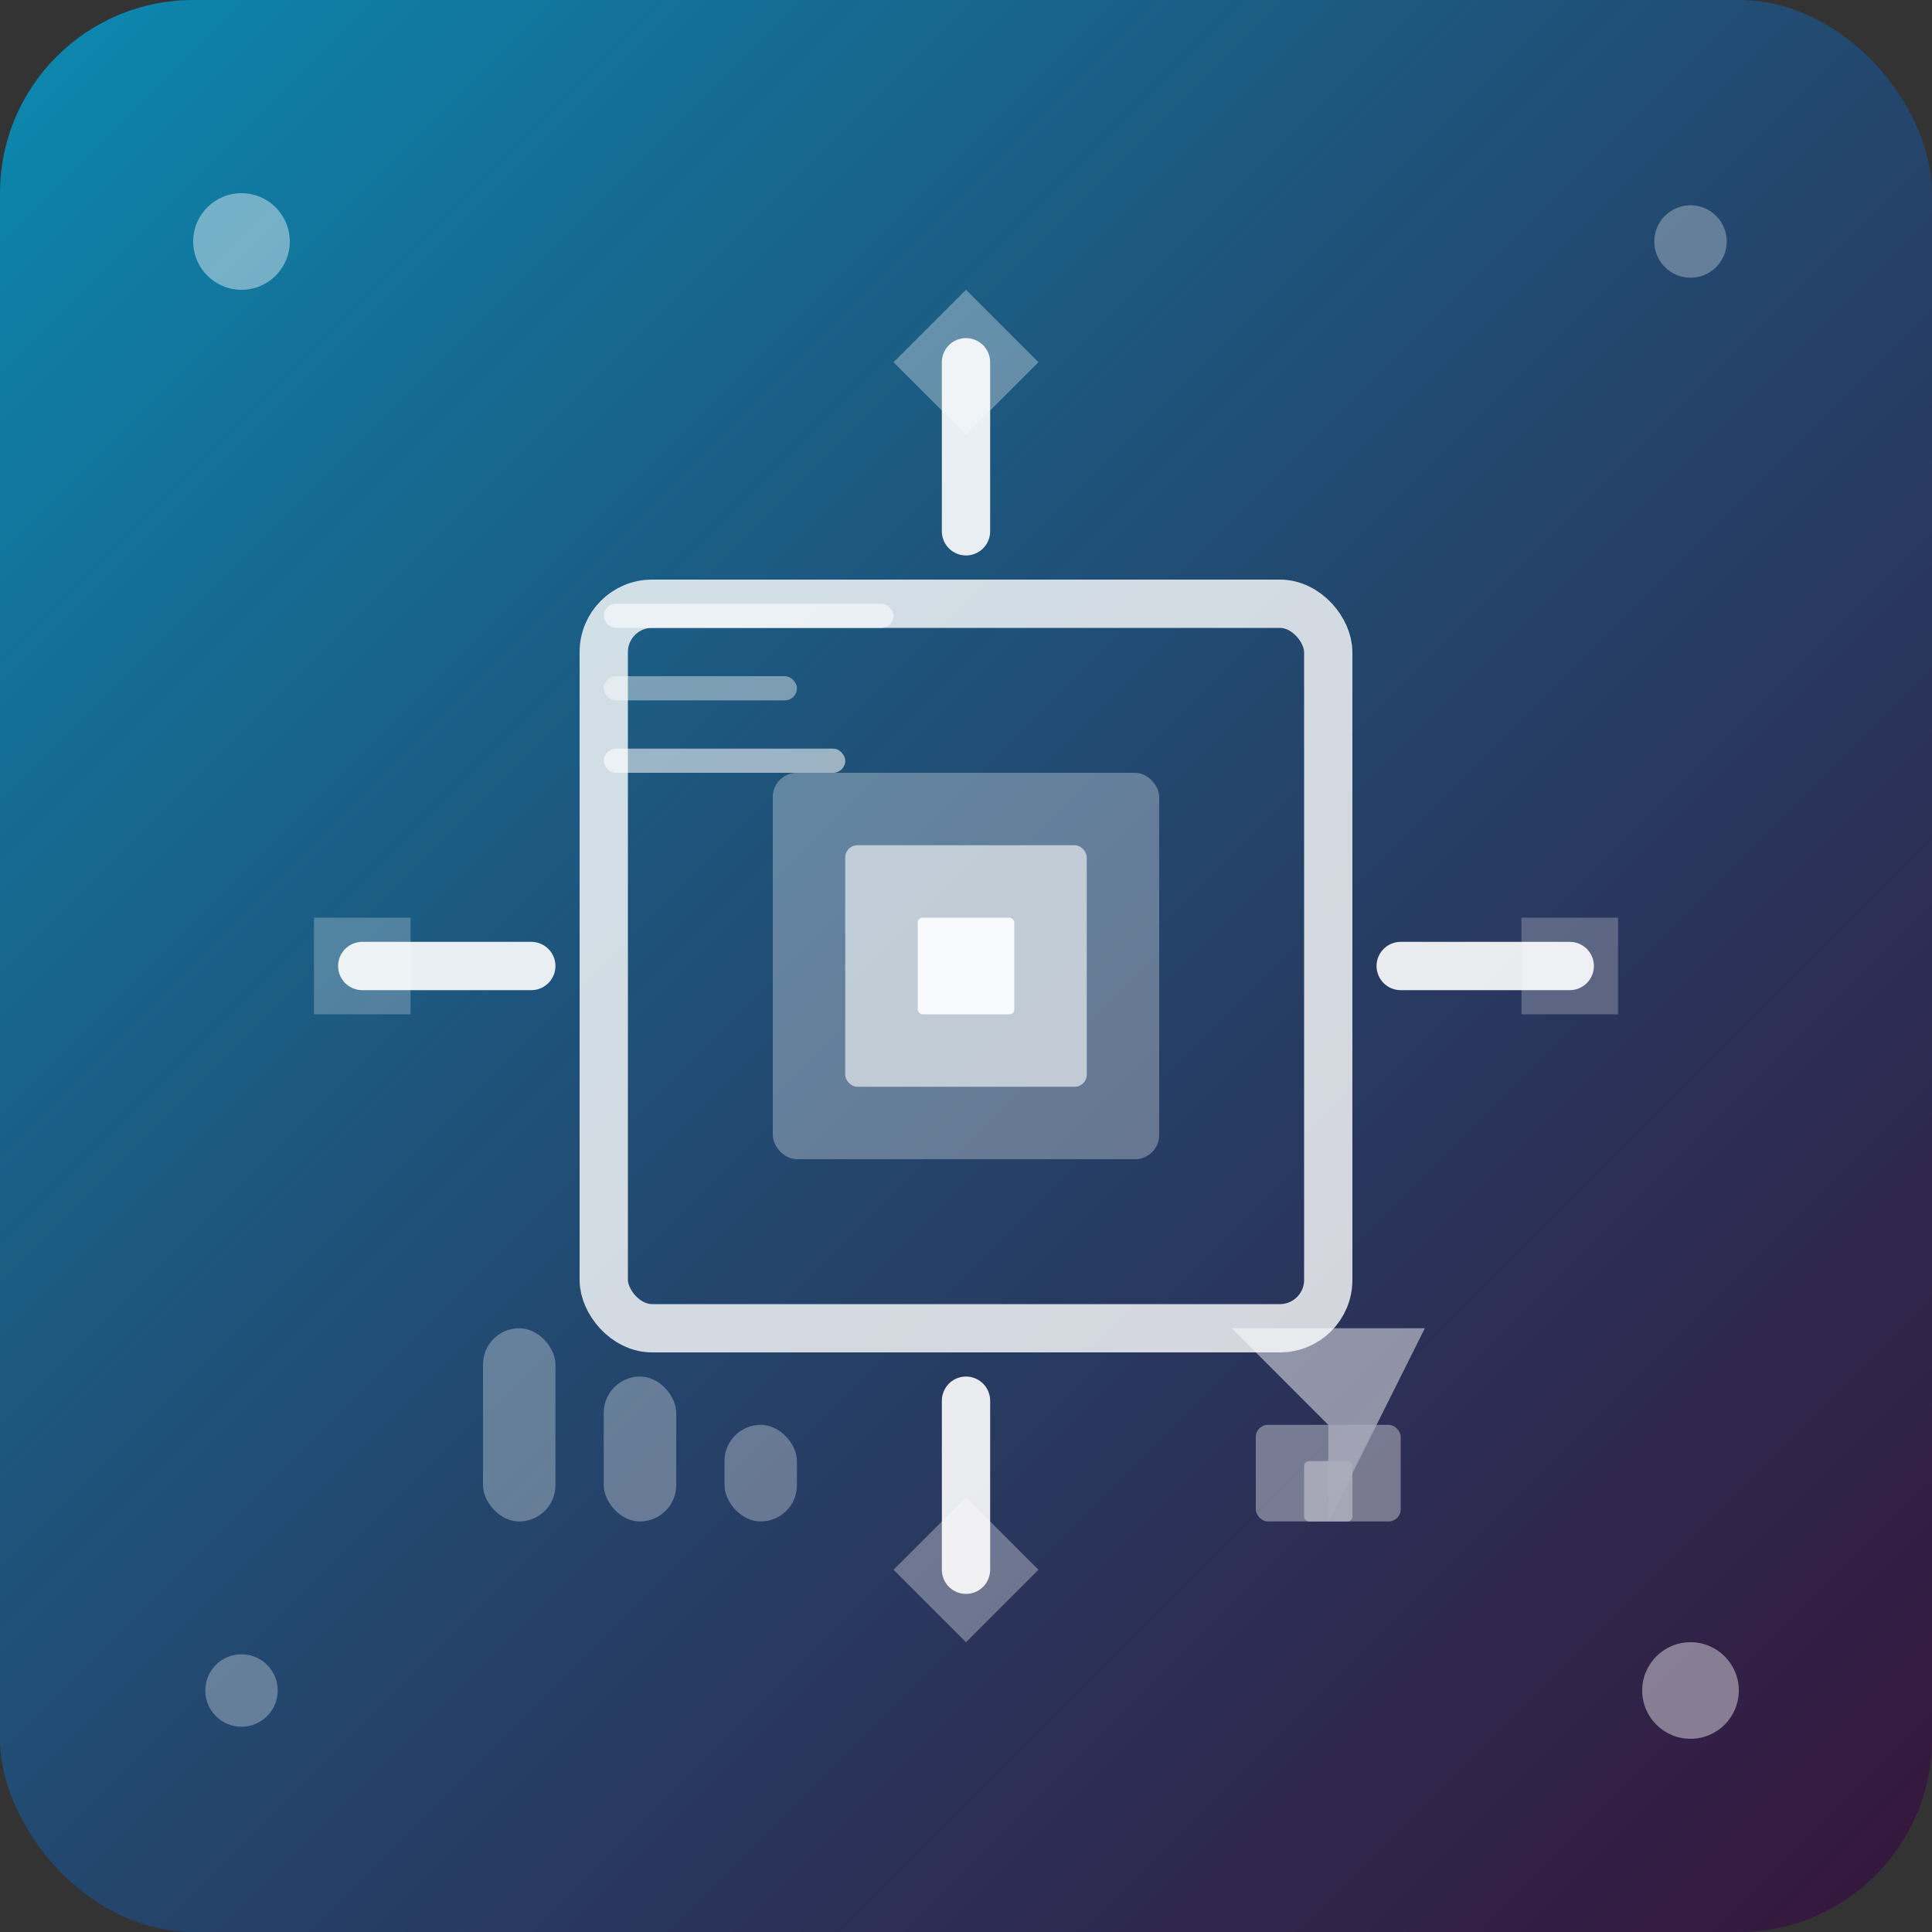<svg width="80" height="80" viewBox="0 0 80 80" fill="none" xmlns="http://www.w3.org/2000/svg">
    <rect x="0" y="0" width="80" height="80" fill="#333333" stroke="none"/>
    <!-- Background gradient -->
    <defs>
        <linearGradient id="minimalist-gradient" x1="0%" y1="0%" x2="100%" y2="100%">
            <stop offset="0%" style="stop-color:#00a0d1;stop-opacity:0.8" />
            <stop offset="100%" style="stop-color:#380140;stop-opacity:0.6" />
        </linearGradient>
    </defs>
    
    <rect width="80" height="80" rx="8" fill="url(#minimalist-gradient)"/>
    
    <!-- Minimalist design elements -->
    <g transform="translate(40,40)">
        <!-- Central minimalist shape -->
        <rect x="-15" y="-15" width="30" height="30" rx="2" fill="none" stroke="rgba(255,255,255,0.8)" stroke-width="2"/>
        
        <!-- Clean lines -->
        <line x1="-25" y1="0" x2="-18" y2="0" stroke="rgba(255,255,255,0.9)" stroke-width="2" stroke-linecap="round"/>
        <line x1="18" y1="0" x2="25" y2="0" stroke="rgba(255,255,255,0.9)" stroke-width="2" stroke-linecap="round"/>
        <line x1="0" y1="-25" x2="0" y2="-18" stroke="rgba(255,255,255,0.9)" stroke-width="2" stroke-linecap="round"/>
        <line x1="0" y1="18" x2="0" y2="25" stroke="rgba(255,255,255,0.9)" stroke-width="2" stroke-linecap="round"/>
        
        <!-- Inner minimalist elements -->
        <rect x="-8" y="-8" width="16" height="16" rx="1" fill="rgba(255,255,255,0.3)"/>
        <rect x="-5" y="-5" width="10" height="10" rx="0.5" fill="rgba(255,255,255,0.6)"/>
        <rect x="-2" y="-2" width="4" height="4" rx="0.2" fill="rgba(255,255,255,0.9)"/>
    </g>
    
    <!-- Corner elements -->
    <g opacity="0.6">
        <circle cx="10" cy="10" r="2" fill="rgba(255,255,255,0.7)"/>
        <circle cx="70" cy="10" r="1.5" fill="rgba(255,255,255,0.5)"/>
        <circle cx="10" cy="70" r="1.5" fill="rgba(255,255,255,0.5)"/>
        <circle cx="70" cy="70" r="2" fill="rgba(255,255,255,0.7)"/>
    </g>
    
    <!-- Geometric patterns -->
    <g opacity="0.4">
        <!-- Top pattern -->
        <g transform="translate(40,15)">
            <polygon points="-3,0 0,-3 3,0 0,3" fill="rgba(255,255,255,0.8)"/>
        </g>
        
        <!-- Bottom pattern -->
        <g transform="translate(40,65)">
            <polygon points="-3,0 0,-3 3,0 0,3" fill="rgba(255,255,255,0.8)"/>
        </g>
        
        <!-- Left pattern -->
        <g transform="translate(15,40)">
            <polygon points="-2,-2 2,-2 2,2 -2,2" fill="rgba(255,255,255,0.6)"/>
        </g>
        
        <!-- Right pattern -->
        <g transform="translate(65,40)">
            <polygon points="-2,-2 2,-2 2,2 -2,2" fill="rgba(255,255,255,0.6)"/>
        </g>
    </g>
    
    <!-- Minimalist text representation -->
    <g transform="translate(25,25)" opacity="0.7">
        <rect x="0" y="0" width="12" height="1" rx="0.5" fill="rgba(255,255,255,0.8)"/>
        <rect x="0" y="3" width="8" height="1" rx="0.5" fill="rgba(255,255,255,0.6)"/>
        <rect x="0" y="6" width="10" height="1" rx="0.5" fill="rgba(255,255,255,0.8)"/>
    </g>
    
    <!-- Clean design indicators -->
    <g transform="translate(20,55)" opacity="0.5">
        <rect x="0" y="0" width="3" height="8" rx="1.5" fill="rgba(255,255,255,0.6)"/>
        <rect x="5" y="2" width="3" height="6" rx="1.5" fill="rgba(255,255,255,0.6)"/>
        <rect x="10" y="4" width="3" height="4" rx="1.5" fill="rgba(255,255,255,0.6)"/>
    </g>
    
    <!-- UK home indicator -->
    <g transform="translate(55,55)" opacity="0.6">
        <path d="M0 8 L0 4 L-4 0 L4 0 Z" fill="rgba(255,255,255,0.8)"/>
        <rect x="-3" y="4" width="6" height="4" rx="0.5" fill="rgba(255,255,255,0.6)"/>
        <rect x="-1" y="5.5" width="2" height="2.5" rx="0.2" fill="rgba(255,255,255,0.9)"/>
    </g>
</svg>
